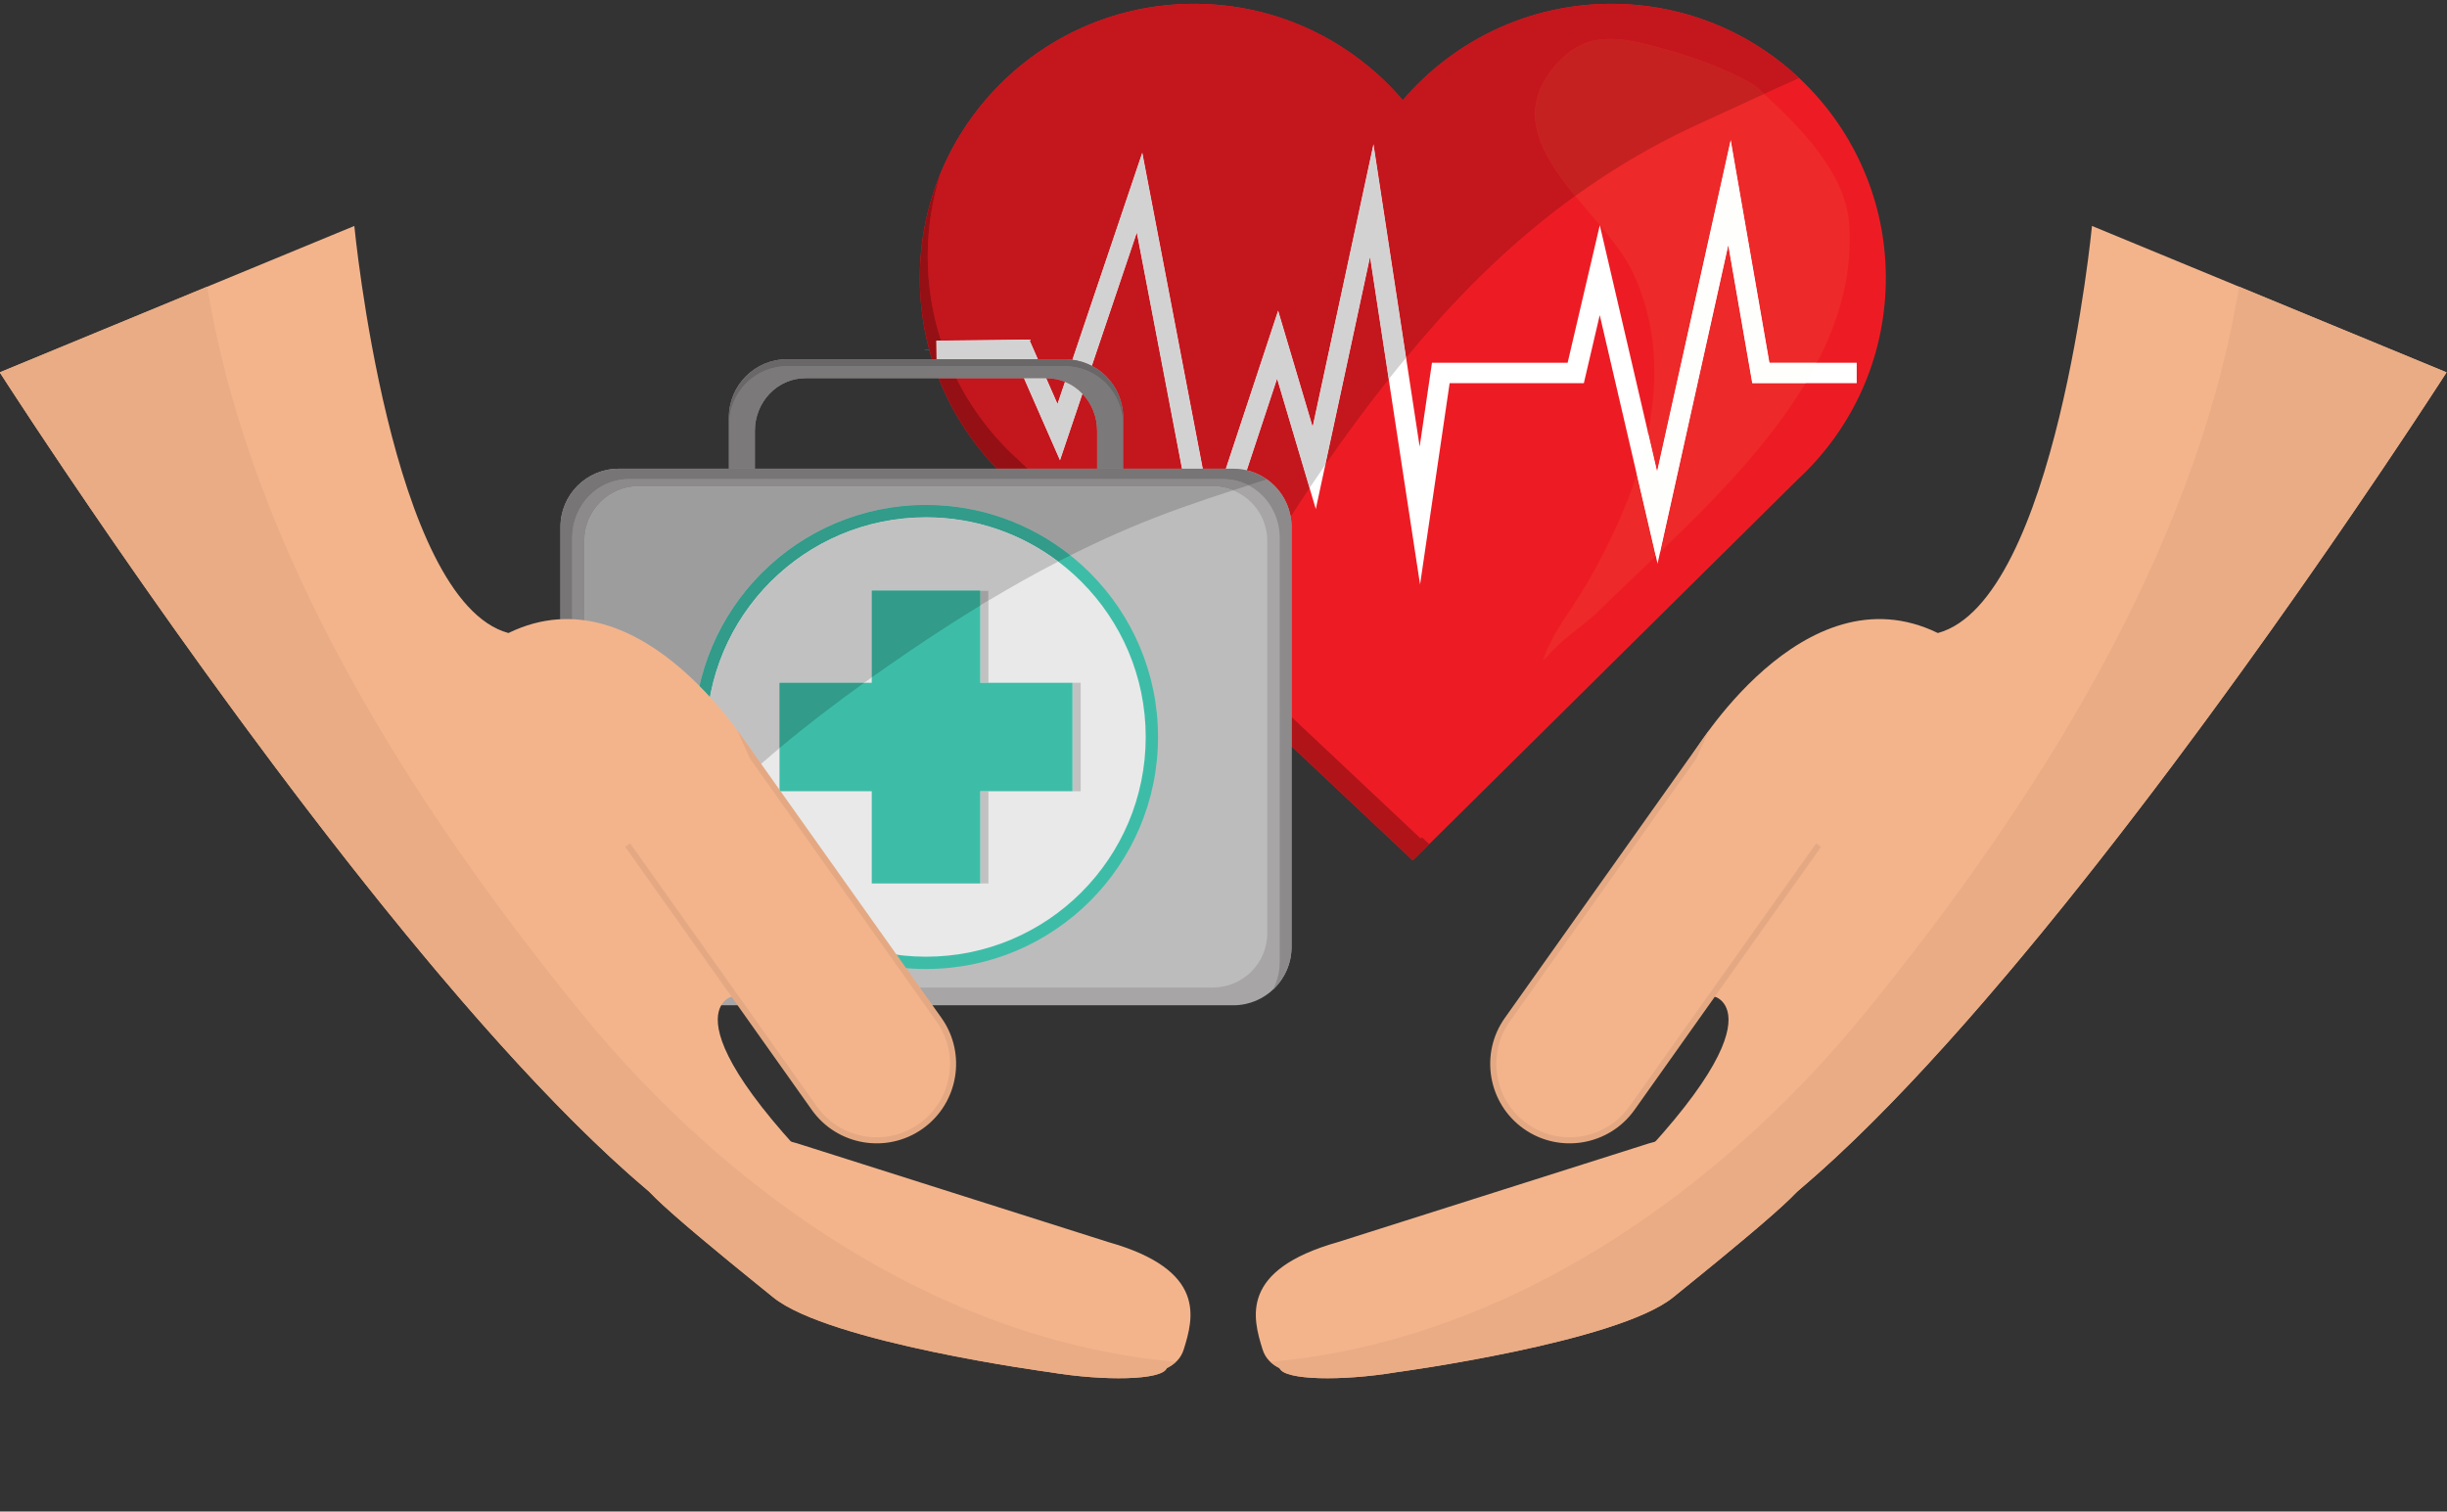 <?xml version="1.0" encoding="UTF-8"?><svg xmlns="http://www.w3.org/2000/svg" xmlns:xlink="http://www.w3.org/1999/xlink" height="222.1" preserveAspectRatio="xMidYMid meet" version="1.0" viewBox="32.9 52.1 359.5 222.1" width="359.5" zoomAndPan="magnify"><rect x="32.9" y="52.1" width="359.5" height="222.1" fill="#333333" stroke="none"/><defs><clipPath id="a"><path d="M 0 0 L 425.199 0 L 425.199 307.281 L 0 307.281 Z M 0 0"/></clipPath></defs><g><g clip-path="url(#a)"/><g><path d="M 271.43 52.699 C 258.523 52.133 246.777 57.707 238.992 66.824 C 231.602 58.164 220.613 52.66 208.332 52.66 C 186.074 52.66 168.031 70.707 168.031 92.961 C 168.031 104.949 173.27 115.711 181.578 123.094 L 181.57 123.094 L 240.457 178.527 L 296.957 122.605 L 296.953 122.605 C 304.512 115.645 309.43 105.812 309.918 94.734 C 310.898 72.5 293.664 53.68 271.43 52.699" fill="#ed1c24"/></g><g><path d="M 240.457 178.527 L 222.645 161.758 L 222.645 157.449 L 241.621 175.312 L 241.809 175.129 L 242.875 176.129 L 240.457 178.527 M 179.367 120.973 C 175.695 117.18 172.762 112.664 170.801 107.668 L 170.805 107.668 C 172.77 112.664 175.699 117.18 179.367 120.973 M 169.828 104.883 L 169.824 104.883 C 169.691 104.453 169.566 104.02 169.449 103.582 L 169.453 103.582 C 169.57 104.02 169.695 104.453 169.828 104.883 M 169.434 103.512 L 169.43 103.512 C 168.527 100.191 168.043 96.695 168.031 93.094 C 168.043 96.699 168.535 100.188 169.434 103.512 M 168.031 93.086 C 168.031 93.074 168.031 93.062 168.031 93.055 C 168.031 93.066 168.031 93.074 168.031 93.086 M 168.031 93.043 C 168.031 93.031 168.031 93.023 168.031 93.012 C 168.031 93.023 168.031 93.031 168.031 93.043 M 168.031 93.004 C 168.031 92.988 168.031 92.977 168.031 92.961 C 168.031 92.977 168.031 92.988 168.031 93.004 M 168.031 92.961 C 168.031 92.941 168.031 92.922 168.031 92.898 C 168.031 92.887 168.031 92.875 168.031 92.863 C 168.031 92.855 168.031 92.844 168.031 92.836 C 168.031 92.82 168.031 92.805 168.031 92.789 C 168.031 92.781 168.031 92.777 168.031 92.77 C 168.031 92.75 168.031 92.73 168.031 92.711 C 168.047 90.781 168.191 88.883 168.469 87.027 C 168.449 87.168 168.438 87.309 168.418 87.445 C 168.352 87.934 168.281 88.426 168.234 88.918 C 168.203 89.219 168.188 89.527 168.164 89.828 C 168.137 90.195 168.102 90.555 168.086 90.922 C 168.051 91.598 168.031 92.277 168.031 92.961 M 168.531 86.605 C 168.719 85.438 168.953 84.285 169.238 83.152 L 169.23 83.203 C 169.078 83.805 168.938 84.414 168.816 85.027 L 168.777 85.262 C 168.688 85.711 168.605 86.156 168.531 86.605" fill="#b01419"/></g><g><path d="M 170.5 105.152 L 182.168 105.023 L 188.629 119.742 L 199.914 86.289 L 210.07 139.359 L 220.523 107.754 L 226.211 126.898 L 234.18 89.867 L 241.527 137.992 L 245.871 108.406 L 265.59 108.406 L 267.926 98.402 L 276.418 134.922 L 286.809 88.133 L 290.332 108.406 L 305.68 108.406 L 305.68 105.406 L 292.855 105.406 L 287.164 72.68 L 276.352 121.383 L 267.934 85.188 L 263.207 105.406 L 243.277 105.406 L 241.469 117.73 L 234.684 73.277 L 225.746 114.801 L 220.676 97.734 L 210.848 127.457 L 200.719 74.523 L 188.262 111.445 L 184.117 102 L 170.465 102.152 L 170.5 105.152" fill="#fff"/></g><g><path d="M 259.578 149.16 C 260.621 145.855 262.766 143.016 264.641 140.113 C 264.848 139.793 265.051 139.469 265.25 139.141 C 267.625 135.25 269.699 131.129 271.469 126.93 C 272.168 125.262 272.809 123.559 273.371 121.824 L 276.16 133.82 C 273.133 136.723 270.188 139.484 267.523 142.113 C 265.961 143.656 262.098 146.203 260.219 148.578 C 259.988 148.758 259.777 148.953 259.578 149.16 M 276.797 133.211 L 286.809 88.133 L 290.332 108.406 L 298.148 108.406 C 292.664 117.551 284.496 125.816 276.797 133.211 M 276.352 121.383 L 275.012 115.629 C 276.625 107.68 276.324 99.445 272.68 91.93 C 270.953 88.363 267.43 84.691 264.32 80.883 C 269.867 76.883 275.777 73.383 282.066 70.492 C 285.395 68.965 288.715 67.418 292.051 65.898 C 297.492 70.902 304.031 77.547 304.566 84.961 C 305.09 92.188 303.172 99.004 299.832 105.406 L 292.855 105.406 L 287.164 72.68 L 276.352 121.383" fill="#ed2929"/></g><g><path d="M 276.16 133.82 L 273.371 121.824 C 274.035 119.789 274.59 117.719 275.012 115.629 L 276.352 121.383 L 287.164 72.68 L 292.855 105.406 L 299.832 105.406 C 299.305 106.418 298.742 107.418 298.148 108.406 L 290.332 108.406 L 286.809 88.133 L 276.797 133.211 C 276.586 133.414 276.371 133.617 276.16 133.82" fill="#fefefd"/></g><g><path d="M 169.449 103.582 L 168.754 103.566 L 168.73 103.512 L 169.43 103.512 C 169.434 103.535 169.441 103.559 169.449 103.582 M 168.031 93.094 C 168.031 93.09 168.031 93.09 168.031 93.086 C 168.031 93.09 168.031 93.09 168.031 93.094 M 168.031 93.055 C 168.031 93.051 168.031 93.047 168.031 93.043 C 168.031 93.047 168.031 93.051 168.031 93.055 M 168.031 93.012 C 168.031 93.008 168.031 93.008 168.031 93.004 C 168.031 93.008 168.031 93.008 168.031 93.012 M 273.141 52.812 C 273.133 52.812 273.129 52.812 273.117 52.812 C 273.125 52.812 273.133 52.812 273.141 52.812 M 273.094 52.809 C 273.078 52.809 273.07 52.809 273.055 52.805 C 273.066 52.809 273.078 52.809 273.094 52.809 M 273.035 52.805 C 273.02 52.805 273.008 52.801 272.988 52.801 C 273.008 52.801 273.02 52.805 273.035 52.805 M 272.977 52.801 C 272.961 52.797 272.941 52.797 272.926 52.797 C 272.941 52.797 272.961 52.797 272.977 52.801 M 272.914 52.793 C 272.895 52.793 272.879 52.789 272.855 52.789 C 272.879 52.789 272.895 52.793 272.914 52.793 M 272.855 52.789 C 272.445 52.758 272.039 52.73 271.629 52.711 C 272.039 52.73 272.445 52.758 272.855 52.789 M 271.625 52.711 C 271.605 52.711 271.582 52.711 271.562 52.707 C 271.582 52.711 271.605 52.711 271.625 52.711 M 271.559 52.707 C 271.539 52.707 271.52 52.707 271.5 52.703 C 271.52 52.707 271.539 52.707 271.559 52.707 M 271.492 52.703 C 271.473 52.703 271.449 52.703 271.43 52.699 C 271.449 52.703 271.473 52.703 271.492 52.703 M 207 52.684 C 207.004 52.684 207.004 52.684 207.008 52.684 C 207.004 52.684 207.004 52.684 207 52.684 M 207.051 52.684 C 207.055 52.684 207.055 52.684 207.059 52.684 C 207.055 52.684 207.055 52.684 207.051 52.684 M 207.188 52.68 C 207.195 52.68 207.199 52.68 207.207 52.68 C 207.199 52.68 207.195 52.68 207.188 52.68 M 207.242 52.676 C 207.25 52.676 207.258 52.676 207.266 52.676 C 207.258 52.676 207.25 52.676 207.242 52.676 M 207.312 52.676 C 207.324 52.676 207.336 52.676 207.348 52.676 C 207.336 52.676 207.324 52.676 207.312 52.676 M 207.379 52.676 C 207.387 52.672 207.395 52.672 207.406 52.672 C 207.398 52.672 207.387 52.672 207.379 52.676 M 207.434 52.672 C 207.445 52.672 207.453 52.672 207.465 52.672 C 207.453 52.672 207.445 52.672 207.434 52.672 M 207.492 52.672 C 207.512 52.672 207.527 52.672 207.543 52.672 C 207.527 52.672 207.512 52.672 207.492 52.672 M 207.566 52.672 C 207.578 52.668 207.59 52.668 207.602 52.668 C 207.59 52.668 207.578 52.668 207.566 52.672 M 207.629 52.668 C 207.641 52.668 207.652 52.668 207.664 52.668 C 207.652 52.668 207.641 52.668 207.629 52.668 M 207.688 52.668 C 207.703 52.668 207.723 52.668 207.742 52.668 C 207.723 52.668 207.703 52.668 207.688 52.668 M 207.758 52.668 C 207.773 52.664 207.785 52.664 207.801 52.664 C 207.785 52.664 207.773 52.664 207.758 52.668 M 207.82 52.664 C 207.836 52.664 207.848 52.664 207.859 52.664 C 207.848 52.664 207.836 52.664 207.82 52.664 M 207.883 52.664 C 207.898 52.664 207.918 52.664 207.938 52.664 C 207.922 52.664 207.898 52.664 207.883 52.664 M 207.949 52.664 C 207.965 52.664 207.98 52.664 207.996 52.664 C 207.98 52.664 207.965 52.664 207.949 52.664 M 208.016 52.664 C 208.031 52.664 208.047 52.664 208.059 52.664 C 208.047 52.664 208.027 52.664 208.016 52.664 M 208.074 52.664 C 208.094 52.664 208.113 52.664 208.133 52.664 C 208.113 52.664 208.098 52.664 208.074 52.664 M 208.141 52.664 C 208.16 52.664 208.176 52.664 208.191 52.664 C 208.176 52.664 208.156 52.664 208.141 52.664 M 208.211 52.664 C 208.227 52.664 208.238 52.664 208.254 52.664 C 208.242 52.664 208.223 52.664 208.211 52.664 M 208.273 52.66 C 208.289 52.66 208.312 52.66 208.332 52.66 C 208.312 52.66 208.289 52.66 208.273 52.66" fill="#35889c"/></g><g><path d="M 222.516 128.035 C 221.926 124.672 219.367 121.984 216.074 121.203 L 220.523 107.754 L 225.289 123.801 C 224.352 125.203 223.426 126.617 222.516 128.035 M 212.992 120.973 L 209.605 120.973 L 200.719 74.523 L 190.449 104.953 C 190.09 104.906 189.723 104.883 189.352 104.883 L 185.383 104.883 L 184.117 102 L 171.145 102.145 C 169.883 98.242 169.199 94.074 169.199 89.75 C 169.199 85.535 169.852 81.473 171.051 77.652 L 171.051 77.656 C 176.918 63.379 190.738 53.211 207 52.684 C 207.004 52.684 207.004 52.684 207.008 52.684 C 207.02 52.684 207.035 52.684 207.051 52.684 C 207.055 52.684 207.055 52.684 207.059 52.684 C 207.102 52.68 207.145 52.68 207.188 52.68 C 207.195 52.68 207.199 52.68 207.207 52.68 C 207.219 52.68 207.23 52.676 207.242 52.676 C 207.25 52.676 207.258 52.676 207.266 52.676 C 207.281 52.676 207.297 52.676 207.312 52.676 C 207.324 52.676 207.336 52.676 207.348 52.676 C 207.355 52.676 207.367 52.676 207.379 52.676 C 207.387 52.672 207.398 52.672 207.406 52.672 C 207.414 52.672 207.426 52.672 207.434 52.672 C 207.445 52.672 207.453 52.672 207.465 52.672 C 207.473 52.672 207.484 52.672 207.492 52.672 C 207.512 52.672 207.527 52.672 207.543 52.672 C 207.551 52.672 207.559 52.672 207.566 52.672 C 207.578 52.668 207.59 52.668 207.602 52.668 C 207.609 52.668 207.617 52.668 207.629 52.668 C 207.641 52.668 207.652 52.668 207.664 52.668 C 207.672 52.668 207.68 52.668 207.688 52.668 C 207.703 52.668 207.723 52.668 207.742 52.668 C 207.746 52.668 207.754 52.668 207.758 52.668 C 207.773 52.664 207.785 52.664 207.801 52.664 C 207.809 52.664 207.812 52.664 207.82 52.664 C 207.836 52.664 207.848 52.664 207.859 52.664 C 207.867 52.664 207.875 52.664 207.883 52.664 C 207.898 52.664 207.922 52.664 207.938 52.664 C 207.941 52.664 207.945 52.664 207.949 52.664 C 207.965 52.664 207.98 52.664 207.996 52.664 C 208.004 52.664 208.012 52.664 208.016 52.664 C 208.027 52.664 208.047 52.664 208.059 52.664 C 208.062 52.664 208.07 52.664 208.074 52.664 C 208.098 52.664 208.113 52.664 208.133 52.664 C 208.137 52.664 208.137 52.664 208.141 52.664 C 208.156 52.664 208.176 52.664 208.191 52.664 C 208.199 52.664 208.207 52.664 208.211 52.664 C 208.223 52.664 208.242 52.664 208.254 52.664 C 208.262 52.664 208.266 52.66 208.273 52.66 C 208.289 52.66 208.312 52.66 208.332 52.66 C 220.613 52.66 231.602 58.164 238.992 66.824 C 246.414 58.133 257.434 52.66 269.625 52.66 C 270.223 52.66 270.824 52.676 271.43 52.699 C 271.449 52.703 271.473 52.703 271.492 52.703 C 271.496 52.703 271.496 52.703 271.5 52.703 C 271.52 52.707 271.539 52.707 271.559 52.707 C 271.562 52.707 271.562 52.707 271.562 52.707 C 271.582 52.711 271.605 52.711 271.625 52.711 C 271.625 52.711 271.625 52.711 271.629 52.711 C 272.039 52.73 272.445 52.758 272.855 52.789 C 272.879 52.789 272.895 52.793 272.914 52.793 C 272.918 52.793 272.922 52.793 272.926 52.797 C 272.941 52.797 272.961 52.797 272.977 52.801 C 272.98 52.801 272.984 52.801 272.988 52.801 C 273.008 52.801 273.02 52.805 273.035 52.805 C 273.043 52.805 273.051 52.805 273.055 52.805 C 273.07 52.809 273.078 52.809 273.094 52.809 C 273.102 52.809 273.109 52.809 273.117 52.812 C 273.129 52.812 273.133 52.812 273.141 52.812 C 282.469 53.617 290.824 57.574 297.219 63.57 C 295.488 64.336 293.77 65.113 292.051 65.898 C 291.574 65.465 291.109 65.039 290.66 64.629 C 286.215 62.004 281.094 60.285 276.344 59.016 C 273.91 58.363 271.617 57.816 269.445 57.816 C 266.844 57.816 264.414 58.602 262.137 60.922 C 255.188 67.992 259.195 74.617 264.32 80.883 C 256.844 86.281 250.031 92.598 243.848 99.566 C 242.359 101.238 240.902 102.941 239.477 104.668 L 234.684 73.277 L 225.746 114.801 L 220.676 97.734 L 212.992 120.973 M 206.551 120.973 L 197.902 120.973 L 197.902 113.438 C 197.902 110.141 196.043 107.281 193.312 105.855 L 199.914 86.289 L 206.551 120.973 M 227.613 120.379 L 234.18 89.867 L 236.922 107.812 C 233.68 111.887 230.582 116.086 227.613 120.379 M 168.469 87.027 C 168.473 87.004 168.477 86.98 168.48 86.953 C 168.496 86.84 168.516 86.723 168.531 86.605 C 168.512 86.746 168.488 86.887 168.469 87.027 M 169.238 83.152 L 169.242 83.137 C 169.715 81.258 170.316 79.434 171.043 77.672 L 171.051 77.652 C 170.32 79.426 169.715 81.266 169.238 83.152" fill="#c4161d"/></g><g><path d="M 170.496 104.883 L 169.828 104.883 C 169.695 104.453 169.57 104.02 169.453 103.582 L 169.449 103.582 C 169.441 103.559 169.434 103.535 169.43 103.512 L 169.434 103.512 C 168.535 100.188 168.043 96.699 168.031 93.094 C 168.031 93.09 168.031 93.09 168.031 93.086 C 168.031 93.074 168.031 93.066 168.031 93.055 C 168.031 93.051 168.031 93.047 168.031 93.043 C 168.031 93.031 168.031 93.023 168.031 93.012 C 168.031 93.008 168.031 93.008 168.031 93.004 C 168.031 92.988 168.031 92.977 168.031 92.961 C 168.031 92.277 168.051 91.598 168.086 90.922 C 168.102 90.555 168.137 90.195 168.164 89.828 C 168.188 89.527 168.203 89.219 168.234 88.918 C 168.281 88.426 168.352 87.934 168.418 87.445 C 168.438 87.309 168.449 87.168 168.469 87.027 C 168.488 86.887 168.512 86.746 168.531 86.605 C 168.605 86.156 168.688 85.711 168.777 85.262 L 168.816 85.027 C 168.938 84.414 169.078 83.805 169.23 83.203 L 169.238 83.152 C 169.715 81.266 170.32 79.426 171.051 77.652 C 169.852 81.473 169.199 85.535 169.199 89.75 C 169.199 94.074 169.883 98.242 171.145 102.145 L 170.465 102.152 L 170.496 104.883" fill="#941014"/></g><g><path d="M 225.289 123.801 L 220.523 107.754 L 216.074 121.203 C 215.461 121.059 214.82 120.977 214.164 120.973 C 214.16 120.973 214.156 120.973 214.152 120.973 C 214.148 120.973 214.145 120.973 214.141 120.973 C 214.137 120.973 214.133 120.973 214.129 120.973 C 214.125 120.973 214.121 120.973 214.117 120.973 C 214.109 120.973 214.102 120.973 214.094 120.973 L 212.992 120.973 L 220.676 97.734 L 225.746 114.801 L 234.684 73.277 L 239.477 104.668 C 238.613 105.707 237.762 106.758 236.922 107.812 L 234.18 89.867 L 227.613 120.379 C 226.828 121.516 226.055 122.652 225.289 123.801 M 209.605 120.973 L 206.551 120.973 L 199.914 86.289 L 193.312 105.855 C 192.438 105.395 191.473 105.086 190.449 104.953 L 200.719 74.523 L 209.605 120.973 M 185.383 104.883 L 170.496 104.883 L 170.465 102.152 L 171.145 102.145 L 184.117 102 L 185.383 104.883" fill="#d3d2d2"/></g><g><path d="M 194.086 120.973 L 183.898 120.973 L 182.738 119.883 L 182.75 119.879 C 178.902 116.461 175.715 112.32 173.398 107.668 L 183.328 107.668 L 188.629 119.742 L 191.93 109.957 C 193.262 111.359 194.086 113.289 194.086 115.418 L 194.086 120.973 M 188.262 111.445 L 186.602 107.668 L 186.656 107.668 C 187.609 107.668 188.52 107.855 189.359 108.195 L 188.262 111.445" fill="#c4161d"/></g><g><path d="M 183.898 120.973 L 179.367 120.973 C 175.699 117.18 172.77 112.664 170.805 107.668 L 173.398 107.668 C 175.715 112.32 178.902 116.461 182.75 119.879 L 182.738 119.883 L 183.898 120.973" fill="#941014"/></g><g><path d="M 188.629 119.742 L 183.328 107.668 L 186.602 107.668 L 188.262 111.445 L 189.359 108.195 C 190.332 108.594 191.203 109.195 191.93 109.957 L 188.629 119.742" fill="#d3d2d2"/></g><g><path d="M 264.32 80.883 C 259.195 74.617 255.188 67.992 262.137 60.922 C 264.414 58.602 266.844 57.816 269.445 57.816 C 271.617 57.816 273.91 58.363 276.344 59.016 C 281.094 60.285 286.215 62.004 290.66 64.629 C 291.109 65.039 291.574 65.465 292.051 65.898 C 288.715 67.418 285.395 68.965 282.066 70.492 C 275.777 73.383 269.867 76.883 264.32 80.883" fill="#c52121"/></g><g><path d="M 143.801 123.789 L 143.801 115.418 C 143.801 111.137 147.125 107.668 151.223 107.668 L 186.656 107.668 C 190.758 107.668 194.086 111.137 194.086 115.418 L 194.086 123.789 L 197.902 123.789 L 197.902 113.438 C 197.902 108.711 194.078 104.883 189.352 104.883 L 148.531 104.883 C 143.812 104.883 139.98 108.711 139.98 113.438 L 139.98 123.789 L 143.801 123.789" fill="#918f8f"/></g><g><path d="M 222.645 191.266 C 222.645 195.984 218.812 199.816 214.094 199.816 L 123.793 199.816 C 119.07 199.816 115.242 195.984 115.242 191.266 L 115.242 129.523 C 115.242 124.801 119.07 120.973 123.793 120.973 L 214.094 120.973 C 218.812 120.973 222.645 124.801 222.645 129.523 L 222.645 191.266" fill="#a7a5a6"/></g><g><path d="M 222.645 191.383 C 222.645 191.383 222.645 191.383 222.645 191.379 C 222.645 191.383 222.645 191.383 222.645 191.383 M 115.242 191.383 C 115.242 191.383 115.242 191.383 115.242 191.379 C 115.242 191.383 115.242 191.383 115.242 191.383 M 115.242 191.355 C 115.242 191.355 115.242 191.352 115.242 191.352 C 115.242 191.352 115.242 191.355 115.242 191.355 M 222.645 191.355 C 222.645 191.355 222.645 191.352 222.645 191.352 C 222.645 191.352 222.645 191.355 222.645 191.355 M 115.242 191.328 C 115.242 191.328 115.242 191.324 115.242 191.32 C 115.242 191.324 115.242 191.328 115.242 191.328 M 222.645 191.328 C 222.645 191.324 222.645 191.324 222.645 191.32 C 222.645 191.324 222.645 191.324 222.645 191.328 M 222.645 191.301 C 222.645 191.297 222.645 191.297 222.645 191.293 C 222.645 191.297 222.645 191.297 222.645 191.301 M 115.242 191.301 C 115.242 191.297 115.242 191.297 115.242 191.293 C 115.242 191.297 115.242 191.297 115.242 191.301" fill="#35889c"/></g><g><path d="M 219.914 197.516 C 220.555 196.293 220.91 194.891 220.91 193.402 L 220.91 131.133 C 220.91 127.754 219.047 124.828 216.332 123.414 C 217.234 123.129 218.141 122.844 219.043 122.562 C 217.66 121.578 215.98 120.988 214.164 120.973 C 218.852 121.012 222.645 124.824 222.645 129.523 L 222.645 191.266 C 222.645 191.273 222.645 191.281 222.645 191.293 C 222.645 191.297 222.645 191.297 222.645 191.301 C 222.645 191.309 222.645 191.316 222.645 191.32 C 222.645 191.324 222.645 191.324 222.645 191.328 C 222.645 191.336 222.645 191.344 222.645 191.352 C 222.645 191.352 222.645 191.355 222.645 191.355 C 222.645 191.363 222.645 191.371 222.645 191.379 C 222.645 191.383 222.645 191.383 222.645 191.383 C 222.609 193.805 221.562 195.98 219.914 197.516 M 117.973 197.516 C 116.504 196.148 115.512 194.277 115.289 192.176 L 115.32 192.379 C 115.348 192.602 115.383 192.82 115.43 193.039 L 115.48 193.238 C 115.531 193.457 115.586 193.676 115.652 193.891 L 115.711 194.039 C 115.789 194.27 115.875 194.492 115.973 194.707 L 116.016 194.805 C 116.121 195.039 116.238 195.27 116.367 195.492 L 116.395 195.535 C 116.531 195.773 116.676 196.004 116.84 196.227 L 116.844 196.234 C 116.961 196.395 117.086 196.547 117.211 196.699 C 117.289 196.562 117.367 196.43 117.449 196.297 C 117.594 196.719 117.77 197.125 117.973 197.516 M 214.152 120.973 C 214.148 120.973 214.145 120.973 214.141 120.973 C 214.145 120.973 214.148 120.973 214.152 120.973 M 214.129 120.973 C 214.125 120.973 214.121 120.973 214.117 120.973 C 214.121 120.973 214.125 120.973 214.129 120.973" fill="#8c8a8b"/></g><g><path d="M 219.082 189.215 C 219.082 193.629 215.504 197.203 211.098 197.203 L 126.789 197.203 C 122.379 197.203 118.805 193.629 118.805 189.215 L 118.805 131.574 C 118.805 127.164 122.379 123.586 126.789 123.586 L 211.098 123.586 C 215.504 123.586 219.082 127.164 219.082 131.574 L 219.082 189.215" fill="#bdbcbc"/></g><g><path d="M 203.031 160.395 C 203.031 179.223 187.77 194.484 168.945 194.484 C 150.113 194.484 134.848 179.223 134.848 160.395 C 134.848 141.566 150.113 126.301 168.945 126.301 C 187.77 126.301 203.031 141.566 203.031 160.395" fill="#3dbda8"/></g><g><path d="M 201.223 160.395 C 201.223 178.223 186.77 192.676 168.945 192.676 C 151.113 192.676 136.66 178.223 136.66 160.395 C 136.66 142.566 151.113 128.113 168.945 128.113 C 186.77 128.113 201.223 142.566 201.223 160.395" fill="#e9e9e9"/></g><g><path d="M 178.117 181.914 L 176.914 181.914 L 176.914 168.363 L 178.117 168.363 L 178.117 181.914 M 191.672 168.363 L 190.461 168.363 L 190.461 152.426 L 176.914 152.426 L 176.914 141.074 C 177.312 140.832 177.719 140.59 178.117 140.348 L 178.117 152.426 L 191.672 152.426 L 191.672 168.363" fill="#c2c1c1"/></g><g><path d="M 190.461 152.426 L 176.914 152.426 L 176.914 138.875 L 160.973 138.875 L 160.973 152.426 L 147.422 152.426 L 147.422 168.363 L 160.973 168.363 L 160.973 181.914 L 176.914 181.914 L 176.914 168.363 L 190.461 168.363 L 190.461 152.426" fill="#3dbda8"/></g><g><path d="M 115.289 192.172 L 115.285 192.16 C 115.266 191.938 115.25 191.711 115.242 191.484 C 115.25 191.719 115.266 191.945 115.289 192.172 M 115.242 191.484 C 115.242 191.477 115.242 191.469 115.242 191.461 C 115.242 191.461 115.242 191.465 115.242 191.465 C 115.242 191.469 115.242 191.469 115.242 191.469 C 115.242 191.473 115.242 191.48 115.242 191.484 M 115.242 191.453 C 115.242 191.445 115.242 191.438 115.242 191.43 C 115.242 191.434 115.242 191.434 115.242 191.438 C 115.242 191.438 115.242 191.438 115.242 191.441 C 115.242 191.445 115.242 191.449 115.242 191.453 M 115.242 191.422 C 115.242 191.418 115.242 191.41 115.242 191.402 C 115.242 191.406 115.242 191.406 115.242 191.406 C 115.242 191.41 115.242 191.41 115.242 191.414 C 115.242 191.418 115.242 191.422 115.242 191.422 M 115.242 191.395 C 115.242 191.391 115.242 191.387 115.242 191.383 C 115.242 191.383 115.242 191.387 115.242 191.387 C 115.242 191.387 115.242 191.391 115.242 191.395 M 115.242 191.379 C 115.242 191.379 115.242 191.379 115.242 191.375 C 115.242 191.379 115.242 191.379 115.242 191.379 M 115.242 191.359 C 115.242 191.359 115.242 191.359 115.242 191.355 C 115.242 191.355 115.242 191.355 115.242 191.359 M 115.242 191.352 C 115.242 191.352 115.242 191.348 115.242 191.348 L 115.242 191.352 M 115.242 191.328 L 115.242 191.328 M 115.242 191.32 L 115.242 191.32 M 115.242 191.305 C 115.242 191.301 115.242 191.301 115.242 191.301 L 115.242 191.305 M 115.242 191.293 L 115.242 191.293" fill="#35889c"/></g><g><path d="M 197.852 120.973 L 194.086 120.973 L 194.086 115.418 C 194.086 113.289 193.262 111.359 191.93 109.957 C 191.203 109.195 190.332 108.594 189.359 108.195 C 188.52 107.855 187.609 107.668 186.656 107.668 L 151.223 107.668 C 147.125 107.668 143.801 111.137 143.801 115.418 L 143.801 120.973 L 140.031 120.973 L 140.031 114.441 C 140.031 109.73 143.855 105.906 148.566 105.906 L 189.316 105.906 C 194.031 105.906 197.852 109.73 197.852 114.441 L 197.852 120.973" fill="#7b7979"/></g><g><path d="M 197.902 120.973 L 197.852 120.973 L 197.852 114.441 C 197.852 109.73 194.031 105.906 189.316 105.906 L 148.566 105.906 C 143.855 105.906 140.031 109.73 140.031 114.441 L 140.031 120.973 L 139.98 120.973 L 139.98 113.438 C 139.98 108.711 143.812 104.883 148.531 104.883 L 189.352 104.883 C 194.078 104.883 197.902 108.711 197.902 113.438 L 197.902 120.973" fill="#6a6768"/></g><g><path d="M 117.449 196.297 C 117.141 195.391 116.973 194.414 116.973 193.402 L 116.973 131.133 C 116.973 126.371 120.676 122.508 125.246 122.508 L 212.637 122.508 C 213.965 122.508 215.219 122.836 216.332 123.414 C 215.566 123.656 214.805 123.902 214.039 124.148 C 213.129 123.785 212.137 123.586 211.098 123.586 L 126.789 123.586 C 122.379 123.586 118.805 127.164 118.805 131.574 L 118.805 189.215 C 118.805 190.527 119.121 191.762 119.68 192.855 C 118.895 193.973 118.145 195.117 117.449 196.297 M 115.289 192.176 L 115.289 192.172 C 115.266 191.945 115.25 191.719 115.242 191.484 C 115.242 191.48 115.242 191.473 115.242 191.469 C 115.25 191.707 115.266 191.941 115.289 192.176 M 115.242 191.465 C 115.242 191.465 115.242 191.461 115.242 191.461 C 115.242 191.457 115.242 191.453 115.242 191.453 C 115.242 191.449 115.242 191.445 115.242 191.441 C 115.242 191.449 115.242 191.457 115.242 191.465 M 115.242 191.438 C 115.242 191.434 115.242 191.434 115.242 191.43 C 115.242 191.43 115.242 191.426 115.242 191.422 C 115.242 191.422 115.242 191.418 115.242 191.414 C 115.242 191.422 115.242 191.43 115.242 191.438 M 115.242 191.406 C 115.242 191.406 115.242 191.406 115.242 191.402 C 115.242 191.398 115.242 191.395 115.242 191.395 C 115.242 191.391 115.242 191.387 115.242 191.387 C 115.242 191.395 115.242 191.398 115.242 191.406 M 115.242 191.379 C 115.242 191.379 115.242 191.379 115.242 191.375 C 115.242 191.371 115.242 191.367 115.242 191.359 C 115.242 191.363 115.242 191.371 115.242 191.379 M 115.242 191.352 L 115.242 191.348 C 115.242 191.344 115.242 191.336 115.242 191.328 C 115.242 191.336 115.242 191.344 115.242 191.352 M 115.242 191.32 C 115.242 191.316 115.242 191.309 115.242 191.305 L 115.242 191.301 C 115.242 191.309 115.242 191.316 115.242 191.32 M 115.242 191.293 C 115.242 191.281 115.242 191.273 115.242 191.266 C 115.242 191.273 115.242 191.281 115.242 191.293" fill="#8c8a8b"/></g><g><path d="M 117.211 196.699 C 117.086 196.547 116.961 196.395 116.844 196.234 L 116.84 196.227 C 116.676 196.004 116.531 195.773 116.395 195.535 L 116.367 195.492 C 116.238 195.27 116.121 195.039 116.016 194.805 L 115.973 194.707 C 115.875 194.492 115.789 194.27 115.711 194.039 L 115.652 193.891 C 115.586 193.676 115.531 193.457 115.48 193.238 L 115.43 193.039 C 115.383 192.82 115.348 192.602 115.32 192.379 L 115.289 192.176 C 115.266 191.941 115.25 191.707 115.242 191.469 C 115.242 191.469 115.242 191.469 115.242 191.465 C 115.242 191.457 115.242 191.449 115.242 191.441 C 115.242 191.438 115.242 191.438 115.242 191.438 C 115.242 191.43 115.242 191.422 115.242 191.414 C 115.242 191.41 115.242 191.41 115.242 191.406 C 115.242 191.398 115.242 191.395 115.242 191.387 C 115.242 191.383 115.242 191.383 115.242 191.379 C 115.242 191.371 115.242 191.363 115.242 191.359 C 115.242 191.355 115.242 191.352 115.242 191.352 C 115.242 191.344 115.242 191.336 115.242 191.328 C 115.242 191.328 115.242 191.324 115.242 191.32 C 115.242 191.316 115.242 191.309 115.242 191.301 C 115.242 191.301 115.242 191.297 115.242 191.293 C 115.242 191.281 115.242 191.273 115.242 191.266 L 115.242 129.523 C 115.242 124.801 119.07 120.973 123.793 120.973 L 214.094 120.973 C 214.102 120.973 214.109 120.973 214.117 120.973 C 214.121 120.973 214.125 120.973 214.129 120.973 C 214.133 120.973 214.137 120.973 214.141 120.973 C 214.145 120.973 214.148 120.973 214.152 120.973 C 214.156 120.973 214.16 120.973 214.164 120.973 C 215.98 120.988 217.66 121.578 219.043 122.562 C 218.141 122.844 217.234 123.129 216.332 123.414 C 215.219 122.836 213.965 122.508 212.637 122.508 L 125.246 122.508 C 120.676 122.508 116.973 126.371 116.973 131.133 L 116.973 193.402 C 116.973 194.414 117.141 195.391 117.449 196.297 C 117.367 196.43 117.289 196.562 117.211 196.699" fill="#787576"/></g><g><path d="M 119.68 192.855 C 119.121 191.762 118.805 190.527 118.805 189.215 L 118.805 131.574 C 118.805 127.164 122.379 123.586 126.789 123.586 L 211.098 123.586 C 212.137 123.586 213.129 123.785 214.039 124.148 C 208.973 125.785 203.934 127.527 199 129.613 C 196.008 130.879 193.059 132.246 190.152 133.703 C 184.332 129.07 176.961 126.301 168.945 126.301 C 150.113 126.301 134.848 141.566 134.848 160.395 C 134.848 164.414 135.543 168.27 136.82 171.848 C 135.586 173.129 134.375 174.438 133.195 175.773 C 129.121 180.398 125.281 185.375 121.555 190.289 C 120.918 191.129 120.289 191.984 119.68 192.855" fill="#9e9d9d"/></g><g><path d="M 136.82 171.848 C 135.543 168.27 134.848 164.414 134.848 160.395 C 134.848 141.566 150.113 126.301 168.945 126.301 C 176.961 126.301 184.332 129.07 190.152 133.703 C 189.559 134.004 188.965 134.305 188.371 134.613 C 182.965 130.531 176.238 128.113 168.945 128.113 C 151.113 128.113 136.66 142.566 136.66 160.395 C 136.66 163.891 137.215 167.254 138.242 170.402 C 137.766 170.883 137.289 171.363 136.82 171.848" fill="#329b8a"/></g><g><path d="M 138.242 170.402 C 137.215 167.254 136.66 163.891 136.66 160.395 C 136.66 142.566 151.113 128.113 168.945 128.113 C 176.238 128.113 182.965 130.531 188.371 134.613 C 184.895 136.41 181.477 138.332 178.117 140.348 L 178.117 138.875 L 160.973 138.875 L 160.973 151.633 C 160.602 151.895 160.23 152.16 159.863 152.426 L 147.422 152.426 L 147.422 162.023 C 144.246 164.691 141.172 167.473 138.242 170.402" fill="#c2c1c1"/></g><g><path d="M 176.914 141.074 L 176.914 138.875 L 162.176 138.875 L 178.117 138.875 L 178.117 140.348 C 177.719 140.59 177.312 140.832 176.914 141.074" fill="#a2a0a1"/></g><g><path d="M 147.422 162.023 L 147.422 152.426 L 159.863 152.426 C 155.605 155.48 151.434 158.66 147.422 162.023 M 160.973 151.633 L 160.973 138.875 L 176.914 138.875 L 176.914 141.074 C 172.262 143.91 167.715 146.918 163.258 150.027 C 162.492 150.559 161.73 151.094 160.973 151.633" fill="#329b8a"/></g><g><path d="M 187.152 253.734 C 195.176 255.066 203.754 254.922 204.32 253.102 C 205.719 248.578 201.25 239.875 193.219 237.398 L 147.523 222.895 C 141.992 221.188 141.227 223.75 139.832 228.273 C 138.438 232.797 108.535 212.102 146.508 242.738 C 154.738 249.375 187.152 253.734 187.152 253.734" fill="#e9ac85"/></g><g><path d="M 139.926 217.309 C 117.535 187.66 162.773 201.605 162.773 201.605 L 143.707 163.094 C 143.707 163.094 127.441 135.445 107.594 145.117 C 90.258 140.391 84.957 85.301 84.957 85.301 L 32.863 106.812 C 32.863 106.812 164.707 250.129 139.926 217.309" fill="#f3b48c"/></g><g><path d="M 189.449 252.422 C 194.98 254.129 205.219 255.77 206.832 250.312 C 208.23 245.789 210.242 238.715 195.73 234.609 L 150.031 220.105 C 144.5 218.398 143.738 220.961 142.344 225.484 C 140.945 230.008 143.488 238.238 149.02 239.945 L 189.449 252.422" fill="#f3b48c"/></g><g><path d="M 125.117 176.281 L 152.535 214.93 C 156.121 219.984 163.129 221.176 168.188 217.59 C 173.246 214 174.438 206.992 170.852 201.934 L 143.43 163.289" fill="#f3b48c"/></g><g><path d="M 171.219 201.676 L 141.176 159.336 L 143.062 163.547 L 170.484 202.195 C 173.922 207.043 172.773 213.785 167.93 217.223 C 163.078 220.66 156.34 219.516 152.902 214.668 L 125.484 176.02 L 124.75 176.543 L 152.168 215.188 C 155.895 220.438 163.195 221.68 168.449 217.953 C 173.699 214.23 174.945 206.926 171.219 201.676" fill="#e4a983"/></g><g><path d="M 32.863 106.812 C 32.863 106.812 140.109 274.23 162.875 233.621 C 128.391 201.871 140.359 198.543 140.359 198.543" fill="#f3b48c"/></g><g><path d="M 118.125 200.73 C 93.684 170.695 69.777 133.492 63.348 94.223 L 32.863 106.812 C 32.863 106.812 88.641 193.883 128.285 227.203 C 130.246 229.328 135.527 233.879 146.508 242.738 C 154.738 249.375 187.152 253.734 187.152 253.734 C 195.125 255.059 203.637 254.922 204.301 253.133 C 204.812 252.887 205.254 252.574 205.641 252.207 C 171.023 249.113 139.969 227.578 118.125 200.73" fill="#e9ac85"/></g><g><path d="M 238.047 253.734 C 230.023 255.066 221.445 254.922 220.879 253.102 C 219.48 248.578 223.945 239.875 231.977 237.398 L 277.676 222.895 C 283.211 221.188 283.973 223.75 285.367 228.273 C 286.762 232.797 316.664 212.102 278.691 242.738 C 270.461 249.375 238.047 253.734 238.047 253.734" fill="#e9ac85"/></g><g><path d="M 285.273 217.309 C 307.664 187.66 262.422 201.605 262.422 201.605 L 281.488 163.094 C 281.488 163.094 297.758 135.445 317.602 145.117 C 334.941 140.391 340.242 85.301 340.242 85.301 L 392.336 106.812 C 392.336 106.812 260.488 250.129 285.273 217.309" fill="#f3b48c"/></g><g><path d="M 235.75 252.422 C 230.219 254.129 219.98 255.77 218.367 250.312 C 216.969 245.789 214.957 238.715 229.465 234.609 L 275.164 220.105 C 280.695 218.398 281.457 220.961 282.855 225.484 C 284.25 230.008 281.711 238.238 276.18 239.945 L 235.75 252.422" fill="#f3b48c"/></g><g><path d="M 300.082 176.281 L 272.664 214.93 C 269.078 219.984 262.066 221.176 257.012 217.59 C 251.953 214 250.762 206.992 254.348 201.934 L 281.766 163.289" fill="#f3b48c"/></g><g><path d="M 253.98 201.676 L 284.02 159.336 L 282.129 163.547 L 254.711 202.195 C 251.277 207.043 252.422 213.785 257.27 217.223 C 262.121 220.66 268.859 219.516 272.297 214.668 L 299.715 176.02 L 300.445 176.543 L 273.031 215.188 C 269.305 220.438 262 221.68 256.746 217.953 C 251.496 214.23 250.258 206.926 253.98 201.676" fill="#e4a983"/></g><g><path d="M 392.336 106.812 C 392.336 106.812 285.086 274.23 262.324 233.621 C 296.809 201.871 284.836 198.543 284.836 198.543" fill="#f3b48c"/></g><g><path d="M 307.074 200.73 C 331.516 170.695 355.418 133.492 361.848 94.223 L 392.336 106.812 C 392.336 106.812 336.555 193.883 296.91 227.203 C 294.953 229.328 289.672 233.879 278.691 242.738 C 270.461 249.375 238.047 253.734 238.047 253.734 C 230.074 255.059 221.562 254.922 220.898 253.133 C 220.383 252.887 219.945 252.574 219.559 252.207 C 254.176 249.113 285.227 227.578 307.074 200.73" fill="#e9ac85"/></g></g></svg>
